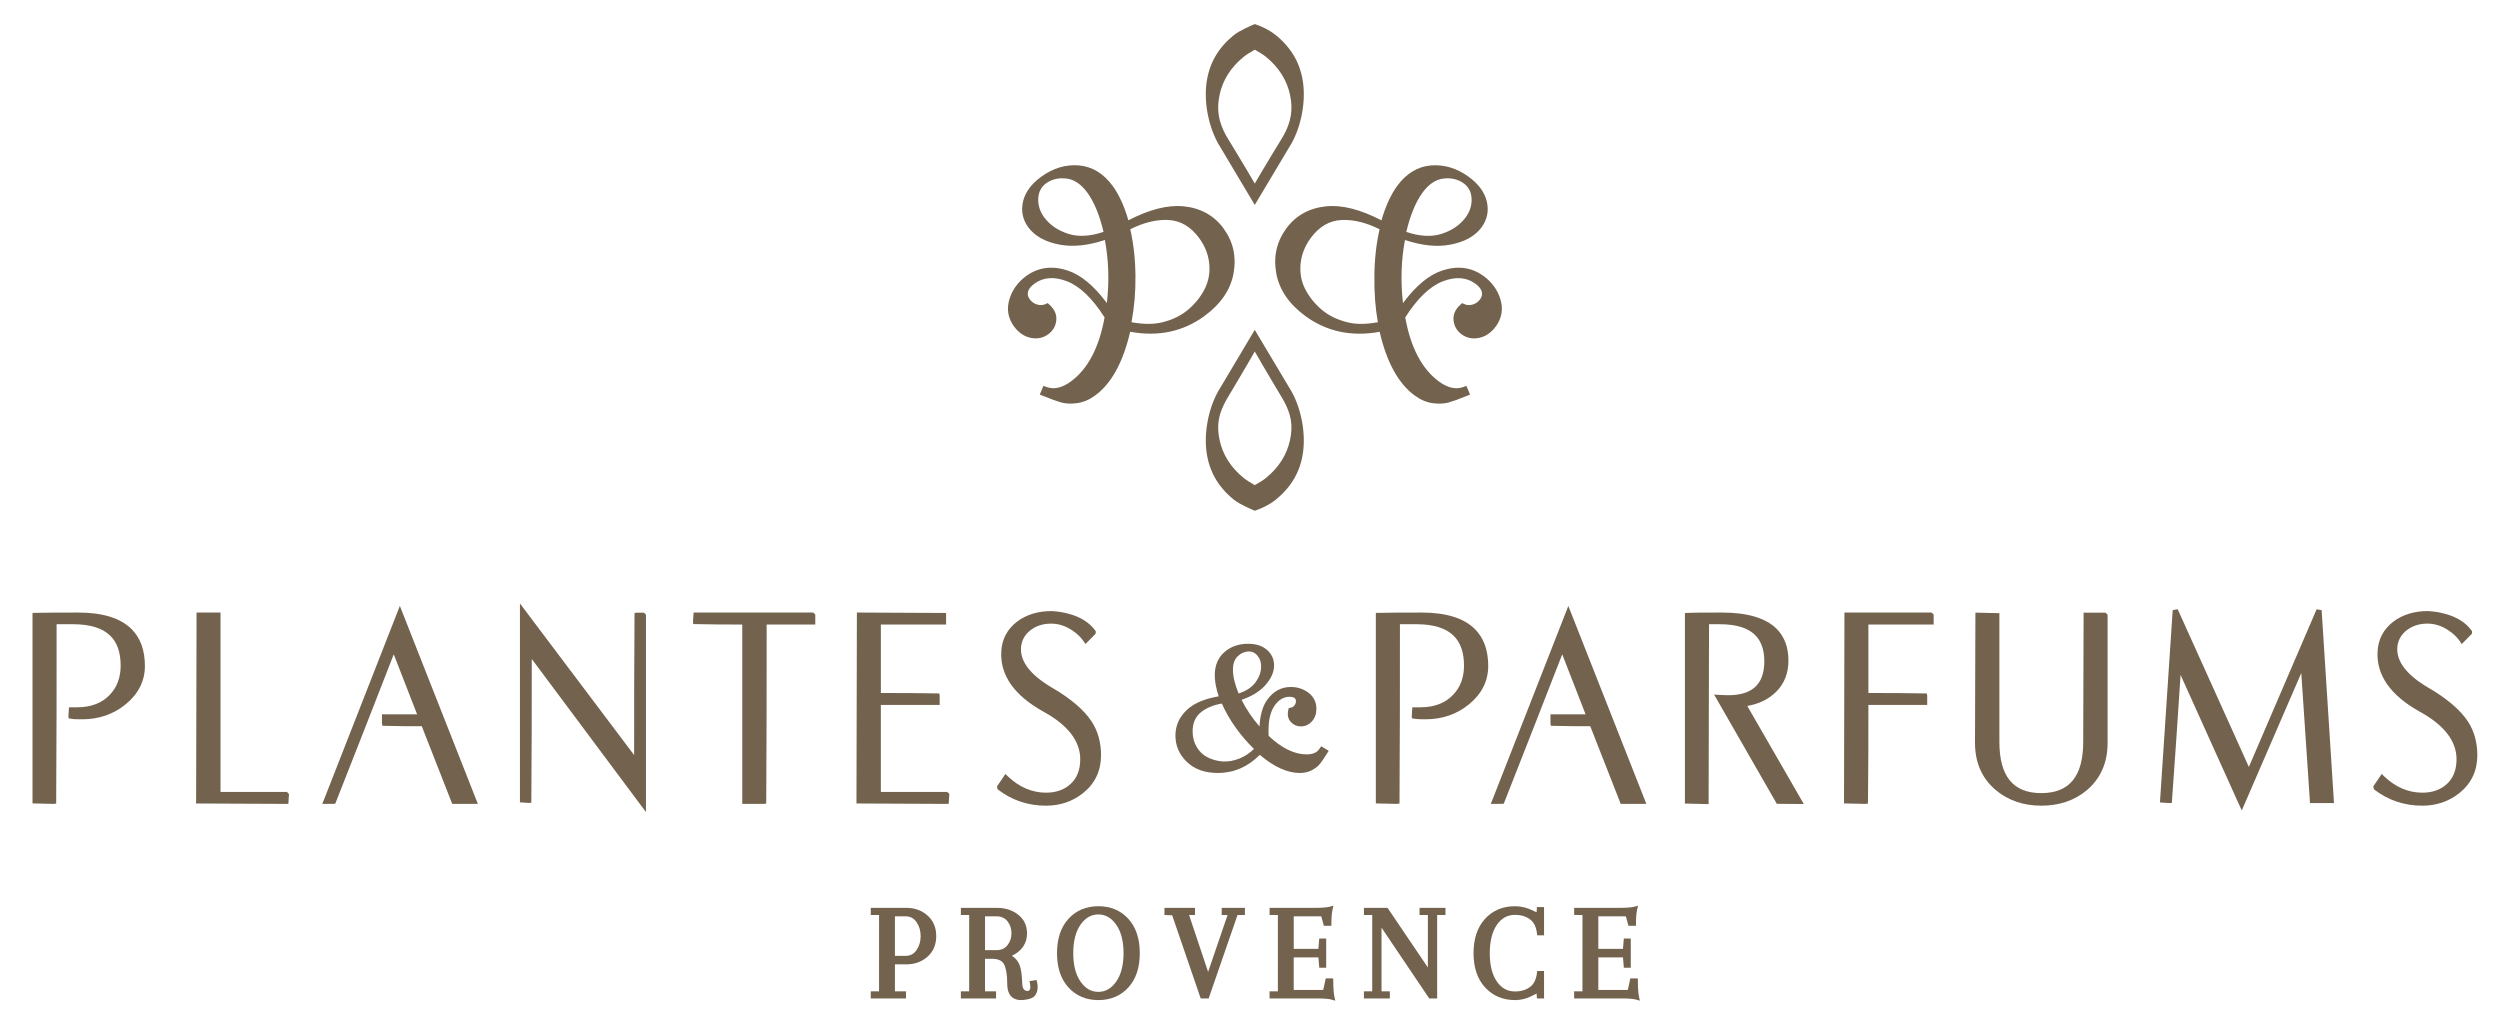 <?xml version="1.0" encoding="UTF-8"?>
<!-- Generator: Adobe Illustrator 16.0.0, SVG Export Plug-In . SVG Version: 6.00 Build 0)  -->
<!DOCTYPE svg PUBLIC "-//W3C//DTD SVG 1.1//EN" "http://www.w3.org/Graphics/SVG/1.1/DTD/svg11.dtd">
<svg version="1.1" id="Calque_1" xmlns="http://www.w3.org/2000/svg" xmlns:xlink="http://www.w3.org/1999/xlink" x="0px" y="0px" width="307.189px" height="126px" viewBox="0 0 307.189 126" enable-background="new 0 0 307.189 126" xml:space="preserve">
<g>
	<path fill="#73624D" d="M188.818,112.009c-0.004,0.036-0.006,0.061-0.006,0.076c-0.045-0.012-0.148-0.044-0.348-0.148   c-0.762-0.389-1.539-0.585-2.307-0.585c-1.508,0-2.749,0.524-3.691,1.56c-0.934,1.028-1.404,2.446-1.404,4.215   c0,1.772,0.479,3.188,1.425,4.21c0.951,1.028,2.186,1.549,3.671,1.549c0.783,0,1.566-0.213,2.328-0.635   c0.208-0.109,0.304-0.141,0.317-0.163c0.006,0.017,0.011,0.045,0.015,0.097l0.036,0.501h0.872v-3.374h-0.841l-0.031,0.254   c-0.095,0.787-0.373,1.347-0.852,1.708c-0.485,0.365-1.108,0.552-1.845,0.552c-0.917,0-1.641-0.392-2.212-1.2   c-0.589-0.831-0.889-2.005-0.889-3.488c0-1.484,0.297-2.665,0.881-3.507c0.568-0.819,1.294-1.217,2.22-1.217   c0.736,0,1.356,0.186,1.845,0.553c0.479,0.36,0.757,0.92,0.852,1.709l0.031,0.252h0.841v-3.474h-0.878L188.818,112.009z"/>
	<path fill="#73624D" d="M111.368,111.553h-4.373v0.875l1.021,0.002l-0.003,9.379h-1.017v0.877h4.325v-0.877h-1.356v-3.313h1.404   c1.017,0,1.892-0.316,2.595-0.936c0.714-0.629,1.076-1.482,1.076-2.535c0-1.055-0.361-1.908-1.076-2.537   C113.259,111.868,112.385,111.553,111.368,111.553 M109.963,117.452v-4.856h1.32c0.565,0,0.997,0.226,1.323,0.691   c0.347,0.495,0.518,1.063,0.518,1.737c0,0.675-0.171,1.241-0.518,1.735v0.002c-0.326,0.465-0.757,0.69-1.323,0.69H109.963z"/>
	<polygon fill="#73624D" points="174.428,112.428 175.451,112.428 175.451,118.881 170.58,111.679 170.493,111.553 167.592,111.553    167.592,112.428 168.614,112.43 168.611,121.808 167.592,121.808 167.592,122.685 170.778,122.685 170.778,121.808    169.755,121.808 169.755,113.985 175.531,122.558 175.619,122.685 176.592,122.685 176.592,112.428 177.614,112.428    177.614,111.553 174.428,111.553  "/>
	<path fill="#73624D" d="M163.824,120.387v-0.165h-0.922l-0.286,1.312c-0.005,0.066-0.008,0.107-0.182,0.107h-3.468v-4H162   l0.104,1.273h0.852v-3.59h-0.852l-0.109,1.271h-3.027v-4h3.232c0.173,0,0.179,0.043,0.187,0.124l0.283,1.043h0.923v-0.164   c0-0.814,0.048-1.419,0.146-1.845l0.105-0.47l-0.462,0.13c-0.333,0.091-0.936,0.139-1.784,0.139h-5.599v0.875l1.023,0.002   l-0.003,9.379h-1.021v0.877h5.834c0.856,0,1.454,0.046,1.779,0.141l0.463,0.133l-0.104-0.471   C163.875,122.053,163.824,121.346,163.824,120.387"/>
	<path fill="#73624D" d="M134.965,111.352c-1.499,0-2.738,0.521-3.68,1.552c-0.934,1.021-1.404,2.439-1.404,4.215   c0,1.776,0.471,3.194,1.404,4.215c0.942,1.029,2.181,1.552,3.68,1.552c1.503,0,2.742-0.522,3.683-1.552   c0.934-1.022,1.404-2.442,1.404-4.215s-0.47-3.189-1.404-4.215C137.707,111.872,136.468,111.352,134.965,111.352 M132.788,120.641   c-0.606-0.851-0.911-2.036-0.911-3.522c0-1.485,0.305-2.671,0.907-3.521c0.595-0.831,1.307-1.235,2.173-1.235   c0.869,0,1.583,0.404,2.18,1.235c0.608,0.855,0.919,2.039,0.919,3.521s-0.311,2.668-0.919,3.521   c-0.597,0.832-1.309,1.236-2.18,1.236C134.088,121.876,133.379,121.472,132.788,120.641"/>
	<path fill="#73624D" d="M201.252,120.387v-0.165h-0.922l-0.286,1.312c-0.005,0.066-0.008,0.107-0.183,0.107h-3.467v-4h3.032   l0.104,1.273h0.852v-3.59h-0.852l-0.109,1.271h-3.027v-4h3.231c0.175,0,0.18,0.043,0.188,0.124l0.284,1.043h0.922v-0.164   c0-0.814,0.048-1.419,0.146-1.845l0.106-0.47l-0.463,0.13c-0.333,0.091-0.936,0.139-1.785,0.139h-5.598v0.875l1.023,0.002   l-0.003,9.379h-1.021v0.877h5.833c0.857,0,1.455,0.046,1.78,0.141l0.462,0.133l-0.104-0.471   C201.303,122.053,201.252,121.346,201.252,120.387"/>
	<polygon fill="#73624D" points="150.118,112.428 150.841,112.428 148.447,119.425 146.109,112.428 146.836,112.428    146.836,111.553 143.082,111.553 143.082,112.428 144.033,112.469 147.536,122.685 148.515,122.685 152.063,112.428    152.968,112.428 152.968,111.553 150.118,111.553  "/>
	<path fill="#73624D" d="M127.362,120.415l-0.866,0.138l0.06,0.293c0.027,0.15,0.044,0.311,0.044,0.487   c0,0.133-0.034,0.24-0.104,0.33c-0.051,0.067-0.104,0.097-0.182,0.097c-0.151,0-0.663,0.056-0.705-0.886   c-0.037-0.827-0.084-1.519-0.265-2.111c-0.17-0.563-0.511-1.004-1.016-1.32c0.448-0.202,0.832-0.478,1.149-0.827   c0.476-0.523,0.718-1.179,0.718-1.943c0-0.95-0.368-1.72-1.096-2.289c-0.71-0.551-1.575-0.83-2.574-0.83h-4.457v0.875l1.021,0.002   l-0.003,9.379h-1.018v0.877h4.323v-0.877h-1.357v-4h0.805c0.787,0,1.284,0.215,1.524,0.66c0.264,0.5,0.401,1.31,0.401,2.405   c0,1.663,0.931,2.011,1.71,2.011c0.457,0,1.291-0.145,1.587-0.434c0.295-0.29,0.443-0.679,0.443-1.159   c0-0.227-0.025-0.437-0.076-0.627L127.362,120.415z M121.035,112.596h1.407c0.583,0,1.022,0.195,1.343,0.595   c0.334,0.424,0.499,0.907,0.499,1.481c0,0.573-0.165,1.058-0.499,1.479c-0.32,0.402-0.759,0.598-1.343,0.598h-1.407V112.596z"/>
	<path fill="#73624D" d="M154.179,25.182l4.518-7.569c1.212-2.167,1.761-5.137,1.402-7.565c-0.34-2.299-1.421-4.168-3.313-5.713   c-0.853-0.692-1.829-1.111-2.501-1.34l-0.101-0.036L154.084,3c-0.071,0.029-1.726,0.706-2.5,1.335   c-1.887,1.542-2.971,3.41-3.313,5.713c-0.359,2.424,0.191,5.394,1.404,7.572L154.179,25.182z M149.852,11.675   c0.383-1.822,1.375-3.398,2.956-4.684c0.292-0.238,0.754-0.535,1.377-0.888c0.613,0.346,1.087,0.649,1.379,0.888   c1.577,1.286,2.57,2.862,2.953,4.684c0.382,1.802,0.133,3.309-0.827,5.026c-0.123,0.199-2.638,4.32-3.508,5.856   c-0.873-1.535-3.381-5.656-3.498-5.847C149.723,14.987,149.474,13.482,149.852,11.675"/>
	<path fill="#73624D" d="M148.271,55.666c0.342,2.304,1.427,4.172,3.313,5.712c0.773,0.631,2.43,1.308,2.503,1.336l0.098,0.04   l0.101-0.034c0.67-0.229,1.647-0.646,2.5-1.342c1.889-1.543,2.974-3.411,3.313-5.712c0.358-2.43-0.19-5.397-1.404-7.571   l-4.516-7.563l-4.507,7.57C148.464,50.273,147.913,53.242,148.271,55.666 M150.682,49.146c0.12-0.202,2.629-4.406,3.5-5.959   c0.869,1.555,3.386,5.756,3.503,5.952c0.976,1.747,1.209,3.12,0.833,4.901c-0.383,1.821-1.377,3.396-2.955,4.684   c-0.292,0.238-0.765,0.543-1.378,0.888c-0.622-0.352-1.085-0.649-1.376-0.888c-1.581-1.286-2.573-2.863-2.958-4.684   C149.479,52.256,149.711,50.882,150.682,49.146"/>
	<path fill="#73624D" d="M173.839,48.605c0.732,0.532,1.488,0.849,2.249,0.94c0.271,0.033,0.534,0.051,0.781,0.051   c0.418,0,0.802-0.048,1.141-0.143c0.496-0.137,1.226-0.401,2.165-0.784l0.459-0.185l-0.449-1.065l-0.428,0.152   c-0.906,0.313-1.89,0.077-2.93-0.682c-2.093-1.523-3.493-4.175-4.157-7.885c1.491-2.343,3.05-3.836,4.631-4.443   c1.562-0.595,2.893-0.5,3.972,0.287c0.458,0.33,0.729,0.669,0.805,1.012c0.076,0.323,0.008,0.612-0.205,0.906   c-0.244,0.335-0.555,0.556-0.92,0.657c-0.371,0.104-0.703,0.086-1.002-0.047l-0.291-0.129l-0.237,0.216   c-0.621,0.567-0.896,1.219-0.814,1.937c0.082,0.694,0.414,1.26,0.991,1.682c0.636,0.46,1.377,0.607,2.182,0.426   c0.793-0.175,1.477-0.652,2.031-1.416c0.724-0.997,0.911-2.112,0.554-3.314c-0.35-1.154-1.046-2.116-2.075-2.865   c-1.479-1.079-3.204-1.303-5.121-0.658c-1.608,0.541-3.215,1.88-4.778,3.989c-0.306-2.665-0.226-5.269,0.244-7.753   c2.063,0.683,3.924,0.881,5.518,0.579c1.791-0.327,3.104-1.052,3.905-2.155c0.691-0.952,0.901-2.02,0.628-3.176   c-0.27-1.123-1.019-2.139-2.226-3.018c-1.464-1.063-3.008-1.521-4.64-1.393c-1.637,0.142-3.038,0.997-4.159,2.542   c-0.768,1.06-1.412,2.475-1.914,4.205c-2.588-1.341-4.847-1.921-6.795-1.722c-2.096,0.217-3.75,1.139-4.91,2.734   c-1.184,1.628-1.592,3.483-1.219,5.512c0.373,2.02,1.588,3.791,3.616,5.265c2.604,1.891,5.655,2.534,9.087,1.905   C170.392,44.52,171.844,47.154,173.839,48.605 M164.805,27.037c0.128-0.008,0.254-0.011,0.38-0.011   c1.358,0,2.813,0.384,4.332,1.146c-0.405,1.767-0.621,3.686-0.639,5.712c-0.025,2.126,0.112,3.951,0.43,5.711   c-1.506,0.265-2.658,0.273-3.712,0.015c-1.272-0.311-2.352-0.84-3.207-1.57c-0.862-0.739-1.544-1.593-2.026-2.541   c-0.474-0.935-0.658-1.97-0.552-3.079c0.102-1.107,0.514-2.165,1.225-3.146C162.056,27.871,163.325,27.117,164.805,27.037    M180.101,26.699c-0.689,0.947-1.695,1.635-2.99,2.043c-1.23,0.389-2.683,0.305-4.311-0.246c0.487-2.05,1.154-3.668,1.984-4.814   c0.756-1.042,1.625-1.628,2.576-1.74c0.956-0.117,1.802,0.084,2.502,0.592c0.592,0.429,0.913,1.051,0.959,1.846   C180.865,25.194,180.625,25.975,180.101,26.699"/>
	<path fill="#73624D" d="M151.573,33.596c0.375-2.029-0.034-3.883-1.217-5.512c-1.161-1.597-2.811-2.517-4.911-2.734   c-1.939-0.195-4.204,0.38-6.794,1.721c-0.501-1.732-1.146-3.146-1.914-4.204c-1.122-1.544-2.523-2.399-4.16-2.542   c-1.626-0.136-3.173,0.33-4.638,1.393c-1.208,0.88-1.957,1.895-2.226,3.018c-0.274,1.156-0.064,2.224,0.628,3.174   c0.802,1.104,2.113,1.829,3.901,2.157c1.609,0.301,3.462,0.103,5.522-0.579c0.468,2.484,0.55,5.087,0.244,7.753   c-1.564-2.108-3.17-3.45-4.783-3.989c-1.908-0.642-3.638-0.417-5.118,0.657c-1.029,0.748-1.726,1.711-2.075,2.867   c-0.358,1.201-0.173,2.315,0.552,3.312c0.552,0.763,1.234,1.241,2.03,1.417c0.821,0.174,1.55,0.034,2.184-0.427   c0.577-0.421,0.91-0.986,0.992-1.682c0.081-0.719-0.194-1.37-0.816-1.936l-0.235-0.216l-0.294,0.129   c-0.297,0.133-0.634,0.148-0.999,0.048c-0.369-0.104-0.68-0.325-0.921-0.657c-0.216-0.296-0.283-0.585-0.207-0.909   c0.078-0.342,0.35-0.683,0.807-1.013c1.079-0.784,2.414-0.881,3.969-0.286c1.583,0.608,3.142,2.102,4.633,4.444   c-0.664,3.71-2.063,6.362-4.157,7.883c-1.047,0.764-2.024,0.995-2.926,0.686l-0.431-0.154l-0.449,1.066l0.458,0.183   c0.938,0.383,1.667,0.646,2.161,0.783c0.344,0.095,0.729,0.145,1.146,0.145c0.244,0,0.51-0.017,0.782-0.052   c0.76-0.092,1.516-0.409,2.248-0.939c1.996-1.45,3.445-4.085,4.313-7.835c3.431,0.629,6.484-0.013,9.088-1.906   C149.986,37.385,151.203,35.615,151.573,33.596 M147.362,29.272c0.71,0.976,1.122,2.034,1.226,3.145   c0.106,1.109-0.082,2.145-0.556,3.081c-0.479,0.946-1.158,1.8-2.024,2.539c-0.852,0.73-1.931,1.258-3.207,1.571   c-1.056,0.254-2.261,0.253-3.767-0.012c0.353-1.928,0.508-3.751,0.485-5.714c-0.017-2.027-0.233-3.947-0.639-5.712   c1.656-0.833,3.24-1.216,4.709-1.138C145.075,27.113,146.343,27.867,147.362,29.272 M130.52,21.907c0.168,0,0.341,0.01,0.518,0.029   c0.951,0.114,1.82,0.702,2.577,1.742c0.83,1.145,1.497,2.764,1.984,4.814c-1.625,0.549-3.083,0.635-4.311,0.245   c-1.295-0.409-2.301-1.097-2.991-2.043c-0.524-0.725-0.766-1.505-0.721-2.32c0.046-0.794,0.368-1.416,0.959-1.844   C129.106,22.117,129.774,21.907,130.52,21.907"/>
	<path fill="#73624D" d="M49.134,74.45l-9.32,23.796l-0.218,0.532h1.395l0.208-0.031l0.07-0.182   c2.408-6.094,4.743-12.075,7.114-18.165l2.87,7.372h-4.318v1.125l0.05,0.28l0.277,0.01c1.706,0.047,2.934,0.049,4.566,0.049   l3.671,9.365l0.073,0.177h3.146l-9.224-23.409L49.134,74.45z"/>
	<path fill="#73624D" d="M78.254,75.281l-0.287,0.052v0.284c-0.047,5.746-0.047,11.54-0.047,17.164l-9.364-12.43l-4.668-6.199   v24.436l1.095,0.074l0.303-0.033l0.003-0.304c0.051-5.812,0.051-11.669,0.051-17.355l13.336,17.882l0.698,0.93V75.53l-0.25-0.249   H78.254z"/>
	<path fill="#73624D" d="M85.225,75.268l-0.073,1.112l0.03,0.3l0.298,0.008c1.939,0.049,3.862,0.051,5.726,0.051v22.04h2.66   l0.286-0.05v-0.285c0.051-7.265,0.051-14.603,0.051-21.705h5.976v-1.224l-0.248-0.247H85.225z"/>
	<path fill="#73624D" d="M108.234,97.308V86.622h7.229V85.49l-0.051-0.281l-0.28-0.006c-2.329-0.048-4.646-0.05-6.897-0.05v-8.415   h8.016v-1.419l-10.676-0.052h-0.286l-0.051,23.174v0.286l11.061,0.051h0.269l0.082-1.214l-0.258-0.257H108.234z"/>
	<path fill="#73624D" d="M135.291,92.799c0-1.556-0.378-2.937-1.13-4.103c-0.924-1.434-2.573-2.847-4.896-4.199   c-2.649-1.556-3.93-3.218-3.807-4.938c0.067-0.845,0.446-1.548,1.127-2.093c0.698-0.557,1.564-0.838,2.575-0.838   c0.889,0,1.747,0.271,2.551,0.809c0.592,0.381,1.062,0.822,1.402,1.313l0.265,0.383l1.242-1.256l0.017-0.206l-0.003-0.12   l-0.062-0.087c-0.729-0.993-1.862-1.691-3.36-2.073c-0.617-0.166-1.289-0.269-2.013-0.304c-1.665,0-3.088,0.438-4.232,1.301   c-1.204,0.921-1.858,2.156-1.936,3.669c-0.157,2.913,1.6,5.408,5.224,7.413c2.971,1.638,4.479,3.597,4.479,5.82   c0,1.284-0.392,2.299-1.16,3.017c-0.773,0.726-1.797,1.094-3.038,1.094c-1.707,0-3.277-0.668-4.667-1.981l-0.333-0.315l-1.03,1.527   l0.067,0.344l0.093,0.071c1.693,1.295,3.668,1.952,5.869,1.952c1.738,0,3.273-0.526,4.568-1.566   C134.557,96.263,135.291,94.703,135.291,92.799"/>
	<path fill="#73624D" d="M182.867,81.824c0-1.923-0.552-3.448-1.645-4.533c-1.352-1.341-3.549-2.023-6.532-2.023h-0.134   c-2.36,0-4.036,0.014-5.118,0.039l-0.382,0.005V98.72l2.624,0.058l0.286-0.05v-0.286c0.051-7.276,0.051-14.625,0.051-21.739   l2.043-0.002c2.077,0,3.613,0.479,4.563,1.421c0.841,0.828,1.267,2.063,1.267,3.667c0,1.465-0.454,2.673-1.349,3.596   c-0.964,1.014-2.314,1.526-4.021,1.526h-0.979l-0.073,1.088l0.029,0.265l0.251,0.044c0.421,0.074,0.86,0.068,1.425,0.075   c2.045,0,3.843-0.621,5.337-1.846C182.074,85.258,182.867,83.673,182.867,81.824"/>
	<path fill="#73624D" d="M192.709,74.46l-9.314,23.786l-0.219,0.532h1.396l0.208-0.029l0.069-0.184   c2.318-5.865,4.628-11.794,6.875-17.557l0.237-0.606l2.869,7.369h-4.314v1.126l0.047,0.281l0.277,0.008   c1.704,0.046,2.934,0.049,4.565,0.049l3.647,9.299l0.097,0.244h3.148l-9.226-23.41L192.709,74.46z"/>
	<path fill="#73624D" d="M218.218,85.033c1.021-1.002,1.537-2.305,1.537-3.87c0-1.631-0.491-2.945-1.464-3.908   c-1.329-1.318-3.585-1.987-6.701-1.987h-0.205c-2.341,0-3.646,0.014-3.989,0.04l-0.361,0.021v23.41l2.913,0.066l0.05-22.104h1.307   c1.995,0,3.461,0.444,4.352,1.325c0.752,0.739,1.133,1.825,1.133,3.23c0,2.807-1.457,4.171-4.453,4.171   c-0.331,0-0.665-0.012-0.998-0.035l-0.721-0.049l7.624,13.279l0.082,0.146l3.319,0.028l-6.944-12.049   C216.141,86.488,217.323,85.912,218.218,85.033"/>
	<path fill="#73624D" d="M226.636,75.268l-0.051,23.172v0.281l2.655,0.058l0.287-0.043l0.003-0.29   c0.051-3.973,0.051-7.96,0.051-11.823h7.227V85.49l-0.05-0.281l-0.281-0.006c-2.328-0.048-4.648-0.05-6.896-0.05v-8.417h8.018   v-1.218l-0.245-0.251H226.636z"/>
	<path fill="#73624D" d="M256.024,75.286l-0.048,15.854c0,4.249-1.686,6.314-5.152,6.314c-3.464,0-5.148-2.065-5.148-6.314V75.344   l-2.946-0.064l-0.051,16.009c0,2.402,0.849,4.342,2.528,5.77c1.522,1.287,3.411,1.94,5.617,1.94c2.218,0,4.11-0.647,5.623-1.923   c1.676-1.439,2.525-3.385,2.525-5.787V75.532l-0.246-0.246H256.024z"/>
	<path fill="#73624D" d="M285.27,74.969l-0.616-0.101l-8.324,19.37l-8.655-19.178l-0.093-0.203l-0.611,0.115l-1.548,23.343   l-0.016,0.283l1.163,0.082l0.294-0.026l0.02-0.287c0.379-5.125,0.717-10.3,1.046-15.304l0.008-0.134l4.042,8.961   c1.04,2.301,2.08,4.602,3.117,6.906l0.364,0.785l7.308-16.881l1.051,15.611l0.021,0.363h2.949l-1.502-23.439L285.27,74.969z"/>
	<polygon fill="#73624D" points="27.097,97.308 27.097,75.268 24.152,75.268 24.099,98.426 24.081,98.728 35.162,98.778    35.431,98.778 35.509,97.564 35.25,97.308  "/>
	<path fill="#73624D" d="M303.275,88.696L303.275,88.696c-0.927-1.436-2.575-2.847-4.9-4.199c-2.645-1.554-3.926-3.216-3.805-4.938   c0.067-0.846,0.445-1.551,1.127-2.094c0.7-0.556,1.566-0.839,2.576-0.839c0.888,0,1.745,0.271,2.55,0.81   c0.595,0.384,1.064,0.824,1.401,1.309l0.261,0.395l1.163-1.177l0.09-0.079l0.011-0.221l-0.005-0.116l-0.06-0.083   c-0.729-0.994-1.86-1.693-3.36-2.073c-0.614-0.166-1.286-0.269-2.013-0.305c-1.665,0-3.089,0.438-4.233,1.302   c-1.203,0.921-1.856,2.155-1.936,3.669c-0.154,2.914,1.603,5.408,5.228,7.413c2.968,1.639,4.477,3.598,4.477,5.821   c0,1.28-0.39,2.296-1.158,3.016c-0.776,0.727-1.8,1.094-3.042,1.094c-1.706,0-3.276-0.667-4.663-1.978l-0.331-0.324l-1.036,1.535   l0.071,0.345l0.091,0.067c1.693,1.294,3.669,1.952,5.868,1.952c1.738,0,3.274-0.526,4.57-1.567c1.451-1.17,2.186-2.728,2.186-4.632   C304.402,91.245,304.025,89.865,303.275,88.696"/>
	<path fill="#73624D" d="M9.63,75.268H9.492c-2.363,0-4.036,0.012-5.115,0.038l-0.381,0.006V98.72l2.623,0.059l0.286-0.051v-0.286   c0.05-7.276,0.05-14.625,0.05-21.74h2.04c2.078,0,3.614,0.478,4.564,1.419c0.841,0.83,1.267,2.064,1.267,3.668   c0,1.463-0.455,2.672-1.346,3.596c-0.964,1.014-2.318,1.526-4.025,1.526H8.478l-0.073,1.087l0.028,0.266l0.252,0.045   c0.382,0.067,0.787,0.073,1.236,0.073h0.005c0.064,0.001,0.126,0.001,0.188,0.001c2.044,0,3.834-0.62,5.333-1.847   c1.565-1.281,2.358-2.865,2.358-4.71c0-1.924-0.555-3.45-1.648-4.534C14.807,75.95,12.611,75.268,9.63,75.268"/>
	<path fill="#73624D" d="M161.23,94.621h0.003c0.421-0.235,0.747-0.497,0.971-0.779c0.205-0.254,0.465-0.637,0.796-1.169   l0.265-0.422l-0.92-0.552l-0.261,0.371c-0.291,0.415-0.805,0.626-1.525,0.626c-1.509,0-3.078-0.763-4.67-2.273   c-0.09-1.59,0.136-2.809,0.665-3.621c0.512-0.786,1.151-1.184,1.895-1.184c0.288,0,0.508,0.056,0.631,0.16   c0.112,0.097,0.157,0.204,0.157,0.371c0,0.211-0.056,0.378-0.177,0.53c-0.115,0.143-0.25,0.23-0.4,0.263l-0.312,0.068l-0.063,0.309   c-0.117,0.557,0,1.044,0.336,1.408c0.32,0.348,0.743,0.531,1.226,0.531c0.532,0,0.993-0.213,1.368-0.632   c0.358-0.402,0.541-0.921,0.541-1.541c0-0.808-0.331-1.472-0.987-1.97c-0.613-0.466-1.34-0.702-2.155-0.702   c-1.18,0-2.157,0.53-2.904,1.575c-0.56,0.784-0.877,1.884-0.946,3.277c-0.892-1.023-1.632-2.122-2.204-3.275   c1.186-0.406,2.122-0.962,2.789-1.658c0.8-0.833,1.204-1.699,1.204-2.575c0-0.769-0.301-1.416-0.895-1.923   c-0.567-0.482-1.338-0.729-2.291-0.729c-1.15,0-2.125,0.341-2.901,1.012c-0.799,0.689-1.202,1.654-1.202,2.868   c0,0.753,0.165,1.621,0.49,2.579c-1.676,0.283-2.963,0.814-3.821,1.584c-0.995,0.89-1.5,1.973-1.5,3.225   c0,1.273,0.479,2.372,1.427,3.269c0.937,0.89,2.209,1.34,3.785,1.34c1.95,0,3.685-0.748,5.154-2.227   c1.75,1.479,3.396,2.227,4.902,2.227C160.281,94.982,160.797,94.86,161.23,94.621 M154.514,80.565   c0.3,0.368,0.448,0.799,0.448,1.317c0,0.69-0.235,1.343-0.718,1.992c-0.437,0.588-1.126,1.038-2.052,1.34   c-0.459-1.124-0.692-2.104-0.692-2.916c0-0.756,0.199-1.308,0.608-1.682l0.003-0.002c0.412-0.383,0.858-0.568,1.36-0.568   C153.885,80.047,154.227,80.217,154.514,80.565 M150.23,93.564c-0.674-0.054-1.298-0.226-1.859-0.513   c-0.552-0.28-0.987-0.694-1.325-1.263c-0.331-0.562-0.502-1.206-0.502-1.916c0-1.026,0.333-1.793,1.012-2.345   c0.656-0.531,1.524-0.895,2.582-1.08c0.431,0.996,1.002,1.989,1.698,2.96c0.689,0.962,1.443,1.843,2.248,2.618   c-0.533,0.517-1.127,0.911-1.766,1.171C151.59,93.493,150.877,93.604,150.23,93.564"/>
</g>
</svg>